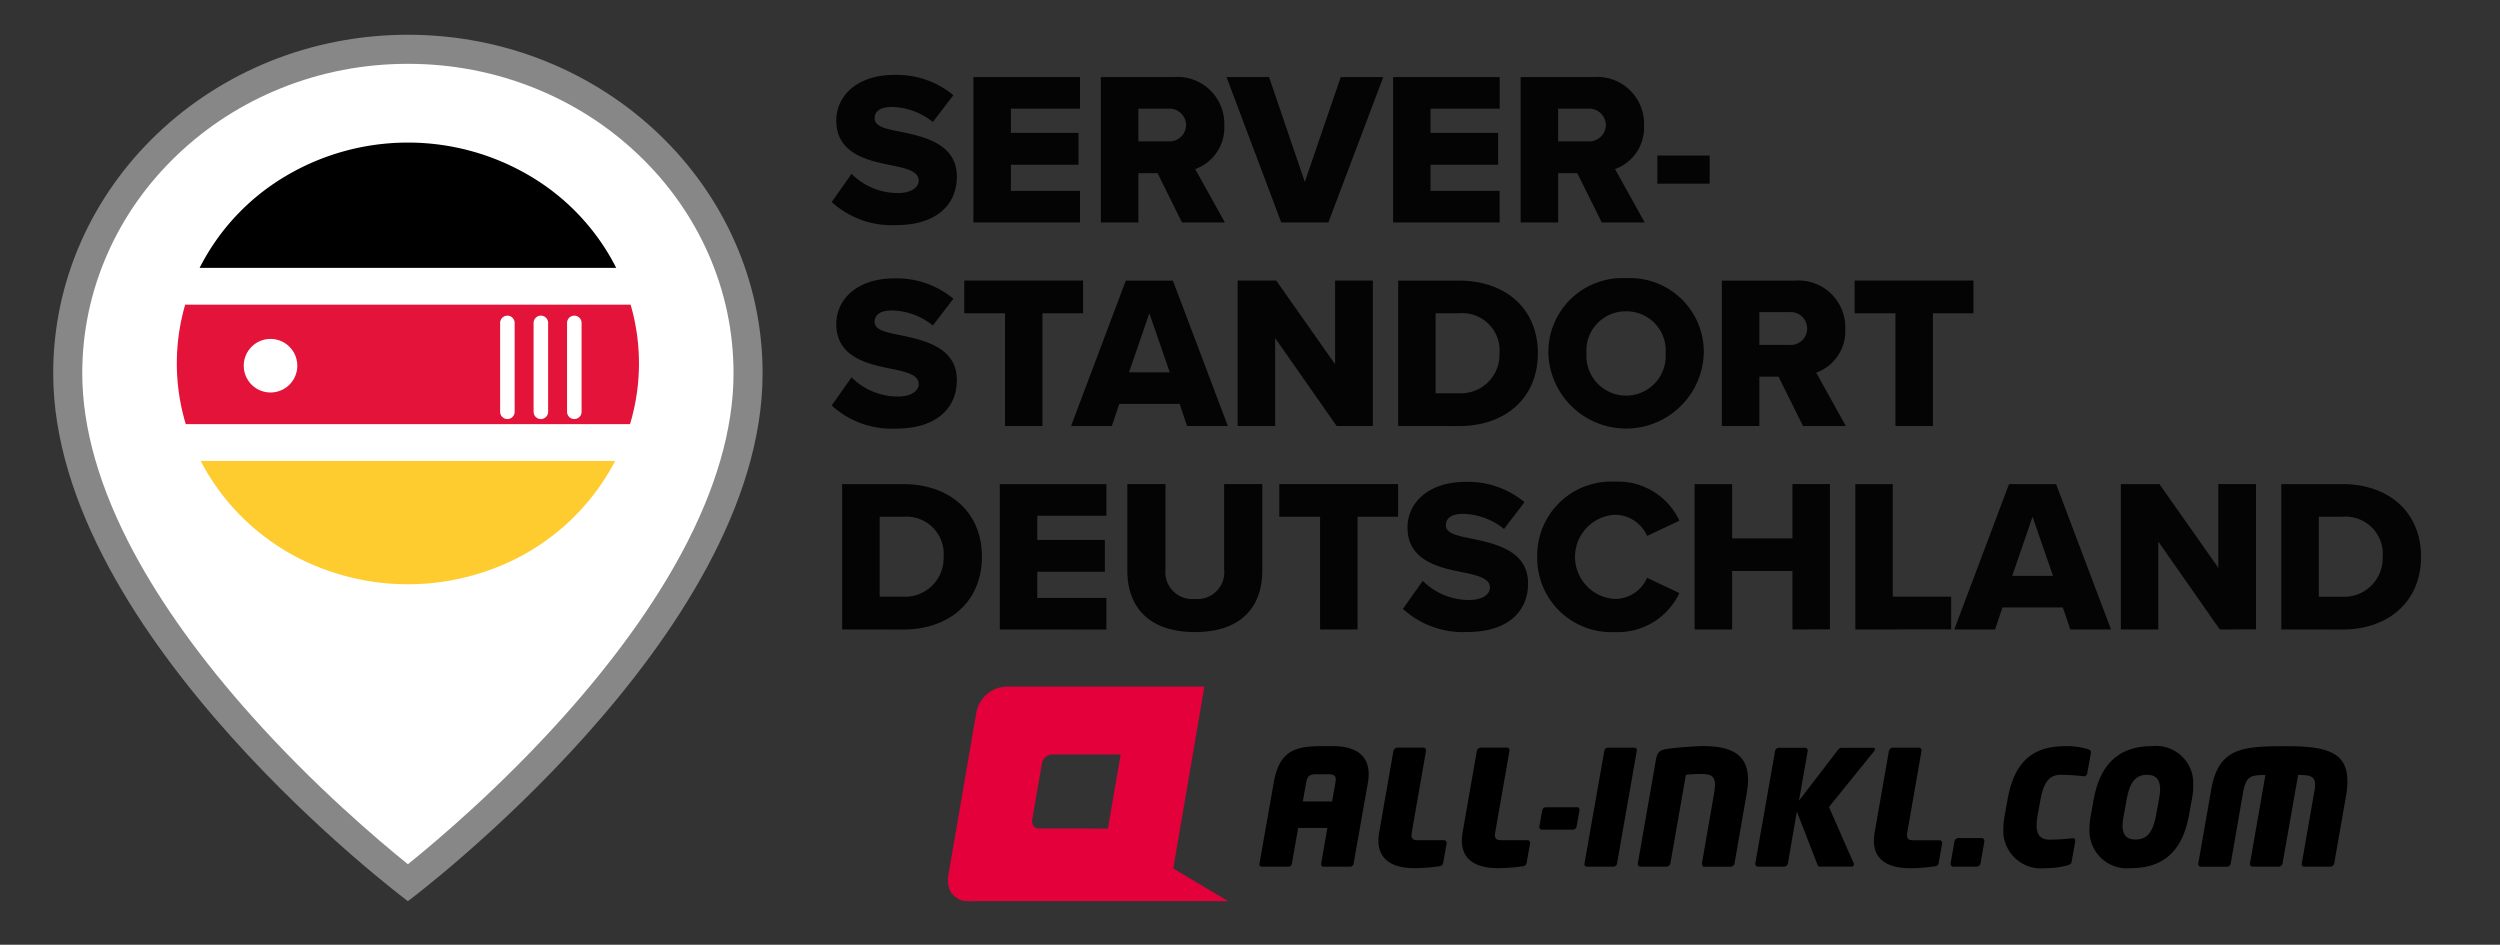 <svg xmlns="http://www.w3.org/2000/svg" xmlns:xlink="http://www.w3.org/1999/xlink" width="172" height="65" viewBox="0 0 172 65">
  <rect x="0" y="0" width="172" height="65" fill="#333333" stroke="none"/>
  <defs>
    <clipPath id="clip-path">
      <rect id="Rechteck_3780" data-name="Rechteck 3780" width="109.349" height="38.333" transform="translate(0 0)" fill="#040405"/>
    </clipPath>
  </defs>
  <g id="allinkl-serverstandort-deutschland-172x65" transform="translate(-245 -598)">
    <rect id="Rechteck_1540" data-name="Rechteck 1540" width="172" height="65" transform="translate(245 598)" fill="none"/>
    <g id="icon-pin-germany" transform="translate(248.66 600.391)">
      <g id="Pfad_127" data-name="Pfad 127" transform="translate(-4.5 -1.5)" fill="#fff" stroke-linecap="round" stroke-linejoin="round">
        <path d="M 28.903 59.846 C 27.229 58.529 22.297 54.5 17.423 49.052 C 13.939 45.158 11.168 41.312 9.185 37.622 C 6.74 33.071 5.5 28.755 5.5 24.794 C 5.5 21.79 6.116 18.876 7.332 16.132 C 8.508 13.479 10.192 11.095 12.338 9.046 C 14.487 6.995 16.991 5.384 19.779 4.258 C 22.668 3.091 25.738 2.5 28.903 2.5 C 32.069 2.5 35.139 3.091 38.028 4.258 C 40.816 5.384 43.32 6.995 45.469 9.046 C 47.615 11.095 49.299 13.479 50.475 16.132 C 51.691 18.876 52.307 21.79 52.307 24.794 C 52.307 28.755 51.067 33.071 48.622 37.622 C 46.639 41.312 43.867 45.158 40.384 49.052 C 35.51 54.5 30.578 58.529 28.903 59.846 Z" stroke="none"/>
        <path d="M 28.903 3.5 C 25.867 3.5 22.923 4.067 20.154 5.185 C 17.484 6.263 15.086 7.806 13.029 9.77 C 10.978 11.727 9.369 14.004 8.246 16.538 C 7.088 19.153 6.5 21.931 6.5 24.794 C 6.5 28.583 7.697 32.734 10.057 37.133 C 11.999 40.75 14.72 44.527 18.145 48.359 C 22.474 53.203 26.855 56.917 28.904 58.568 C 30.943 56.925 35.292 53.24 39.615 48.412 C 43.052 44.573 45.783 40.789 47.732 37.165 C 50.104 32.755 51.307 28.593 51.307 24.794 C 51.307 21.93 50.719 19.152 49.561 16.537 C 48.438 14.004 46.829 11.727 44.778 9.769 C 42.721 7.806 40.324 6.263 37.654 5.185 C 34.884 4.067 31.94 3.5 28.903 3.5 M 28.903 1.5 C 28.904 1.5 28.903 1.5 28.903 1.5 C 42.381 1.5 53.307 11.929 53.307 24.794 C 53.307 42.912 28.903 61.109 28.903 61.109 C 28.903 61.109 4.5 42.912 4.5 24.794 C 4.5 11.93 15.427 1.5 28.903 1.5 Z" stroke="none" fill="#868786"/>
      </g>
      <path id="Pfad_128" data-name="Pfad 128" d="M276.774,124.354a14.517,14.517,0,0,0-.575-4.043H245.554a14.478,14.478,0,0,0,.041,8.221h30.563a14.519,14.519,0,0,0,.616-4.178Z" transform="translate(-236.473 -101.742)" fill="#e4133a"/>
      <path id="Pfad_129" data-name="Pfad 129" d="M284.32,194.69H255.8a15.627,15.627,0,0,0,8.493,7.451,16.581,16.581,0,0,0,11.535,0,15.625,15.625,0,0,0,8.493-7.451Z" transform="translate(-245.656 -165.37)" fill="#fecc2f"/>
      <path id="Pfad_130" data-name="Pfad 130" d="M269.661,43.16a16.475,16.475,0,0,0-8.468,2.34,15.446,15.446,0,0,0-5.865,6.282h28.664a15.448,15.448,0,0,0-5.864-6.282,16.478,16.478,0,0,0-8.468-2.34Z" transform="translate(-245.255 -35.742)"/>
      <path id="Pfad_44" data-name="Pfad 44" d="M508.5,260.048a1.842,1.842,0,1,1-1.842-1.842,1.842,1.842,0,0,1,1.842,1.842" transform="translate(-491.706 -237.278)" fill="#fff"/>
      <line id="Linie_5" data-name="Linie 5" x2="6.117" transform="translate(31.248 19.824) rotate(90)" fill="none" stroke="#fff" stroke-linecap="round" stroke-width="1"/>
      <line id="Linie_6" data-name="Linie 6" x2="6.117" transform="translate(33.551 19.824) rotate(90)" fill="none" stroke="#fff" stroke-linecap="round" stroke-width="1"/>
      <line id="Linie_7" data-name="Linie 7" x2="6.117" transform="translate(35.853 19.824) rotate(90)" fill="none" stroke="#fff" stroke-linecap="round" stroke-width="1"/>
    </g>
    <g id="logo" transform="translate(310.221 645.236)">
      <g id="Gruppe_79" data-name="Gruppe 79" transform="translate(0 0)">
        <path id="Pfad_21" data-name="Pfad 21" d="M33.852,6.945c0-1.488-1.2-1.917-2.43-1.917h-.847c-1.88,0-2.881.4-3.255,2.512L26.341,13.1c-.022.11.011.22.177.22h1.8a.237.237,0,0,0,.253-.22L29,10.658h2.012L30.585,13.1a.169.169,0,0,0,.165.22h1.792a.245.245,0,0,0,.275-.22L33.8,7.54a3.916,3.916,0,0,0,.055-.6m-2.265.375a1.962,1.962,0,0,1-.022.22l-.232,1.3H29.321l.231-1.3c.077-.441.242-.573.682-.573h.847c.363,0,.506.088.506.353m7.631,4.373a.179.179,0,0,0-.187-.187H37.25c-.32,0-.452-.088-.452-.342a1.7,1.7,0,0,1,.021-.209l.979-5.6c0-.143-.065-.221-.175-.221H35.831a.3.3,0,0,0-.275.221l-.979,5.6a3.661,3.661,0,0,0-.055.571c0,1.488,1.221,1.9,2.464,1.9a11.238,11.238,0,0,0,1.737-.132.26.26,0,0,0,.253-.22l.242-1.343Zm5.74,0a.179.179,0,0,0-.187-.187H42.989c-.319,0-.451-.088-.451-.342a1.558,1.558,0,0,1,.022-.209l.979-5.6c0-.143-.065-.221-.176-.221H41.571a.3.3,0,0,0-.275.221l-.979,5.6a3.755,3.755,0,0,0-.055.571c0,1.488,1.22,1.9,2.463,1.9a11.241,11.241,0,0,0,1.738-.132.261.261,0,0,0,.253-.22l.242-1.343Zm3.4-2.28a.17.17,0,0,0-.187-.176H46.046a.256.256,0,0,0-.252.209l-.2,1.124c0,.143.076.209.187.209h2.123a.259.259,0,0,0,.252-.209l.2-1.124Zm3.761-4.276h-1.8a.259.259,0,0,0-.252.209L48.7,13.1a.175.175,0,0,0,.176.22h1.8a.248.248,0,0,0,.264-.22L52.3,5.347a.168.168,0,0,0-.187-.209m7.841,2.2c0-1.762-1.189-2.313-3.112-2.313-.473,0-1.837.1-2.42.187-.529.077-.715.209-.814.8L52.369,13.1c0,.143.067.22.176.22h1.8a.282.282,0,0,0,.264-.22L55.679,7a8.388,8.388,0,0,1,1.057-.055c.637,0,.945.132.945.738a3.8,3.8,0,0,1-.055.551l-.847,4.87c0,.143.055.22.165.22h1.814a.282.282,0,0,0,.264-.22l.847-4.87a5.592,5.592,0,0,0,.088-.893m8.731-2.1c0-.066-.043-.1-.132-.1H66.39a.352.352,0,0,0-.274.178l-2.662,3.47.606-3.438c0-.143-.077-.209-.188-.209H62.08a.274.274,0,0,0-.264.209L60.452,13.1c0,.143.077.22.188.22h1.792a.282.282,0,0,0,.264-.22l.615-3.569,1.4,3.6c.033.1.066.187.2.187h2.155a.156.156,0,0,0,.176-.154.2.2,0,0,0-.021-.077L65.521,9.214l3.1-3.833a.267.267,0,0,0,.066-.143m4.619,6.455a.179.179,0,0,0-.187-.187H71.339c-.319,0-.452-.088-.452-.342a1.442,1.442,0,0,1,.023-.209l.978-5.6c0-.143-.065-.221-.176-.221H69.921a.3.3,0,0,0-.276.221l-.979,5.6a3.762,3.762,0,0,0-.055.571c0,1.488,1.221,1.9,2.464,1.9a11.246,11.246,0,0,0,1.737-.132.261.261,0,0,0,.253-.22l.242-1.343Zm2.9-.154a.179.179,0,0,0-.186-.187H74.429a.292.292,0,0,0-.274.22L73.89,13.1c0,.143.076.22.186.22h1.6a.293.293,0,0,0,.273-.22l.264-1.532Zm7.334-6.114c0-.11-.087-.143-.208-.187a4.9,4.9,0,0,0-1.517-.209c-2.079,0-3.5.859-4,3.636L77.608,9.8a5.273,5.273,0,0,0-.089.892,2.589,2.589,0,0,0,2.859,2.732,5.48,5.48,0,0,0,1.562-.2c.186-.055.253-.1.275-.242l.252-1.41c0-.165-.055-.209-.165-.209a15.779,15.779,0,0,1-1.582.1c-.484,0-.914-.165-.914-.992a4.091,4.091,0,0,1,.067-.672l.209-1.135C80.345,7.21,80.906,7,81.5,7a13.848,13.848,0,0,1,1.528.1.232.232,0,0,0,.264-.209l.253-1.41Zm7.039,2.313a2.555,2.555,0,0,0-2.826-2.71c-1.9,0-3.5.849-4.014,3.636L83.533,9.8a5.434,5.434,0,0,0-.087.892,2.583,2.583,0,0,0,2.826,2.732c2.045,0,3.519-.947,4.013-3.624l.209-1.135a4.708,4.708,0,0,0,.089-.926m-2.277.242a4.243,4.243,0,0,1-.077.684L88.02,9.8c-.22,1.179-.626,1.653-1.4,1.653-.594,0-.9-.287-.9-.97A4.325,4.325,0,0,1,85.8,9.8l.21-1.135C86.228,7.485,86.635,7,87.4,7c.594,0,.9.3.9.981m12.888-.55c0-1.961-1.386-2.4-4.168-2.4-3.079,0-4.7.109-5.2,2.986l-.891,5.09a.184.184,0,0,0,.187.22h1.792a.269.269,0,0,0,.253-.22l.847-4.87c.2-1.124.485-1.223,1.539-1.223L94.487,13.1a.176.176,0,0,0,.176.22h1.8a.282.282,0,0,0,.264-.22L97.8,7.01c.857,0,1.165.1,1.165.672a2.781,2.781,0,0,1-.066.551L98.05,13.1a.169.169,0,0,0,.165.22h1.792a.292.292,0,0,0,.274-.22l.814-4.65a6.049,6.049,0,0,0,.1-1.024" transform="translate(-4.909 -0.93)" fill-rule="evenodd"/>
        <path id="Pfad_22" data-name="Pfad 22" d="M1.4,14.764a1.342,1.342,0,0,1-1.4-1.4v-.248L1.976,1.651A2.2,2.2,0,0,1,4.034,0H17.641L15.5,12.514l3.769,2.246Zm4.874-5a.463.463,0,0,1-.484-.484V9.2L6.473,5.24a.758.758,0,0,1,.71-.569h4.7l-.879,5.1Z" fill="#e4003a" fill-rule="evenodd"/>
      </g>
    </g>
    <g id="Server-_standort_Deutschland" data-name="Server- standort  Deutschland" transform="translate(302.221 603.153)">
      <g id="Gruppe_8853" data-name="Gruppe 8853" clip-path="url(#clip-path)">
        <path id="Pfad_6173" data-name="Pfad 6173" d="M1.365,6.81A4.52,4.52,0,0,0,4.56,8.129c.885,0,1.425-.375,1.425-.854,0-.57-.645-.8-1.71-1.02-1.65-.33-3.96-.75-3.96-3.12C.315,1.456,1.74,0,4.3,0A6.1,6.1,0,0,1,8.37,1.395L6.96,3.24A4.648,4.648,0,0,0,4.14,2.206c-.855,0-1.185.344-1.185.779,0,.525.615.705,1.725.915,1.65.345,3.93.825,3.93,3.09,0,2.009-1.485,3.344-4.17,3.344A6.12,6.12,0,0,1,0,8.745Z" fill="#040405"/>
        <path id="Pfad_6174" data-name="Pfad 6174" d="M9.75,10.154V.149h7.335V2.324H12.33V3.989h4.65v2.19H12.33v1.8h4.755v2.175Z" fill="#040405"/>
        <path id="Pfad_6175" data-name="Pfad 6175" d="M24.1,10.154l-1.68-3.39H21.1v3.39h-2.58V.149h5.01a3.222,3.222,0,0,1,3.48,3.33,3.03,3.03,0,0,1-2,3l2.04,3.675Zm-.96-7.83H21.1v2.25h2.04a1.154,1.154,0,0,0,1.245-1.125,1.154,1.154,0,0,0-1.245-1.125" fill="#040405"/>
        <path id="Pfad_6176" data-name="Pfad 6176" d="M30.929,10.154,27.164.149h2.925l2.46,7.215L35.024.149h2.925l-3.78,10.005Z" fill="#040405"/>
        <path id="Pfad_6177" data-name="Pfad 6177" d="M38.624,10.154V.149h7.335V2.324H41.2V3.989h4.65v2.19H41.2v1.8h4.755v2.175Z" fill="#040405"/>
        <path id="Pfad_6178" data-name="Pfad 6178" d="M52.979,10.154,51.3,6.764h-1.32v3.39H47.4V.149H52.41a3.222,3.222,0,0,1,3.479,3.33,3.029,3.029,0,0,1-1.995,3l2.04,3.675Zm-.959-7.83H49.979v2.25H52.02a1.153,1.153,0,0,0,1.244-1.125A1.154,1.154,0,0,0,52.02,2.324" fill="#040405"/>
        <rect id="Rechteck_3779" data-name="Rechteck 3779" width="3.6" height="1.935" transform="translate(56.805 5.549)" fill="#040405"/>
        <path id="Pfad_6179" data-name="Pfad 6179" d="M1.365,20.81A4.52,4.52,0,0,0,4.56,22.129c.885,0,1.425-.375,1.425-.854,0-.57-.645-.8-1.71-1.02-1.65-.33-3.96-.75-3.96-3.12C.315,15.456,1.74,14,4.3,14A6.1,6.1,0,0,1,8.37,15.4L6.96,17.24a4.648,4.648,0,0,0-2.82-1.034c-.855,0-1.185.344-1.185.779,0,.525.615.7,1.725.915,1.65.345,3.93.825,3.93,3.09,0,2.009-1.485,3.344-4.17,3.344A6.12,6.12,0,0,1,0,22.745Z" fill="#040405"/>
        <path id="Pfad_6180" data-name="Pfad 6180" d="M11.924,24.154V16.4H9.119v-2.25h8.175V16.4H14.5v7.755Z" fill="#040405"/>
        <path id="Pfad_6181" data-name="Pfad 6181" d="M24.449,24.154l-.51-1.515H19.785l-.511,1.515H16.469l3.765-10h3.241l3.779,10ZM21.854,16.4l-1.4,4.065h2.805Z" fill="#040405"/>
        <path id="Pfad_6182" data-name="Pfad 6182" d="M34.739,24.154,30.51,18.109v6.045H27.929V14.149h2.655l4.05,5.76v-5.76h2.6V24.154Z" fill="#040405"/>
        <path id="Pfad_6183" data-name="Pfad 6183" d="M38.969,24.154v-10h4.2c3.15,0,5.415,1.891,5.415,4.995s-2.265,5.01-5.4,5.01Zm2.58-2.25h1.62a2.656,2.656,0,0,0,2.775-2.76,2.562,2.562,0,0,0-2.76-2.745H41.549Z" fill="#040405"/>
        <path id="Pfad_6184" data-name="Pfad 6184" d="M54.659,13.985A5.08,5.08,0,0,1,60,19.16a5.35,5.35,0,0,1-10.694,0,5.091,5.091,0,0,1,5.354-5.175m0,2.28a2.7,2.7,0,0,0-2.73,2.9,2.728,2.728,0,1,0,5.445,0,2.7,2.7,0,0,0-2.715-2.9" fill="#040405"/>
        <path id="Pfad_6185" data-name="Pfad 6185" d="M66.824,24.154l-1.68-3.39h-1.32v3.39h-2.58v-10h5.01a3.222,3.222,0,0,1,3.48,3.33,3.03,3.03,0,0,1-2,3l2.04,3.675Zm-.96-7.83h-2.04v2.25h2.04a1.131,1.131,0,1,0,0-2.25" fill="#040405"/>
        <path id="Pfad_6186" data-name="Pfad 6186" d="M73.184,24.154V16.4H70.379v-2.25h8.175V16.4h-2.79v7.755Z" fill="#040405"/>
        <path id="Pfad_6187" data-name="Pfad 6187" d="M.72,38.154v-10h4.2c3.15,0,5.415,1.89,5.415,4.994s-2.265,5.01-5.4,5.01ZM3.3,35.9H4.92A2.656,2.656,0,0,0,7.7,33.144,2.562,2.562,0,0,0,4.935,30.4H3.3Z" fill="#040405"/>
        <path id="Pfad_6188" data-name="Pfad 6188" d="M11.564,38.154v-10H18.9v2.174H14.144v1.665h4.65v2.19h-4.65v1.8H18.9v2.175Z" fill="#040405"/>
        <path id="Pfad_6189" data-name="Pfad 6189" d="M20.339,28.149h2.625v5.865a1.85,1.85,0,0,0,2.025,2.04A1.846,1.846,0,0,0,27,34.014V28.149h2.625v5.94c0,2.489-1.425,4.244-4.635,4.244s-4.65-1.769-4.65-4.229Z" fill="#040405"/>
        <path id="Pfad_6190" data-name="Pfad 6190" d="M33.6,38.154V30.4H30.794V28.15h8.175V30.4h-2.79v7.755Z" fill="#040405"/>
        <path id="Pfad_6191" data-name="Pfad 6191" d="M40.665,34.809a4.52,4.52,0,0,0,3.195,1.319c.885,0,1.425-.375,1.425-.854,0-.57-.645-.795-1.71-1.02-1.65-.33-3.96-.75-3.96-3.12C39.615,29.455,41.04,28,43.6,28a6.1,6.1,0,0,1,4.065,1.394l-1.41,1.845A4.648,4.648,0,0,0,43.44,30.2c-.855,0-1.185.344-1.185.779,0,.525.615.7,1.725.915,1.65.345,3.93.825,3.93,3.09,0,2.009-1.485,3.344-4.17,3.344a6.12,6.12,0,0,1-4.44-1.589Z" fill="#040405"/>
        <path id="Pfad_6192" data-name="Pfad 6192" d="M48.54,33.159a5.087,5.087,0,0,1,5.34-5.174,4.653,4.653,0,0,1,4.44,2.685L56.1,31.72a2.428,2.428,0,0,0-2.22-1.456,2.9,2.9,0,0,0,0,5.791A2.428,2.428,0,0,0,56.1,34.6l2.22,1.05a4.683,4.683,0,0,1-4.44,2.685,5.1,5.1,0,0,1-5.34-5.175" fill="#040405"/>
        <path id="Pfad_6193" data-name="Pfad 6193" d="M66.1,38.154v-4.02H61.95v4.02h-2.58v-10h2.58v3.734H66.1V28.15h2.579v10Z" fill="#040405"/>
        <path id="Pfad_6194" data-name="Pfad 6194" d="M70.424,38.154v-10H73V35.9h4.02v2.25Z" fill="#040405"/>
        <path id="Pfad_6195" data-name="Pfad 6195" d="M85.214,38.154l-.51-1.515H80.549l-.51,1.515H77.234l3.765-10h3.24l3.779,10ZM82.619,30.4l-1.4,4.065h2.806Z" fill="#040405"/>
        <path id="Pfad_6196" data-name="Pfad 6196" d="M95.5,38.154l-4.229-6.045v6.045H88.693v-10h2.656l4.05,5.759V28.15h2.594v10Z" fill="#040405"/>
        <path id="Pfad_6197" data-name="Pfad 6197" d="M99.733,38.154v-10h4.2c3.149,0,5.414,1.89,5.414,4.994s-2.265,5.01-5.4,5.01Zm2.58-2.25h1.621a2.656,2.656,0,0,0,2.774-2.76,2.562,2.562,0,0,0-2.759-2.745h-1.636Z" fill="#040405"/>
      </g>
    </g>
  </g>
</svg>
